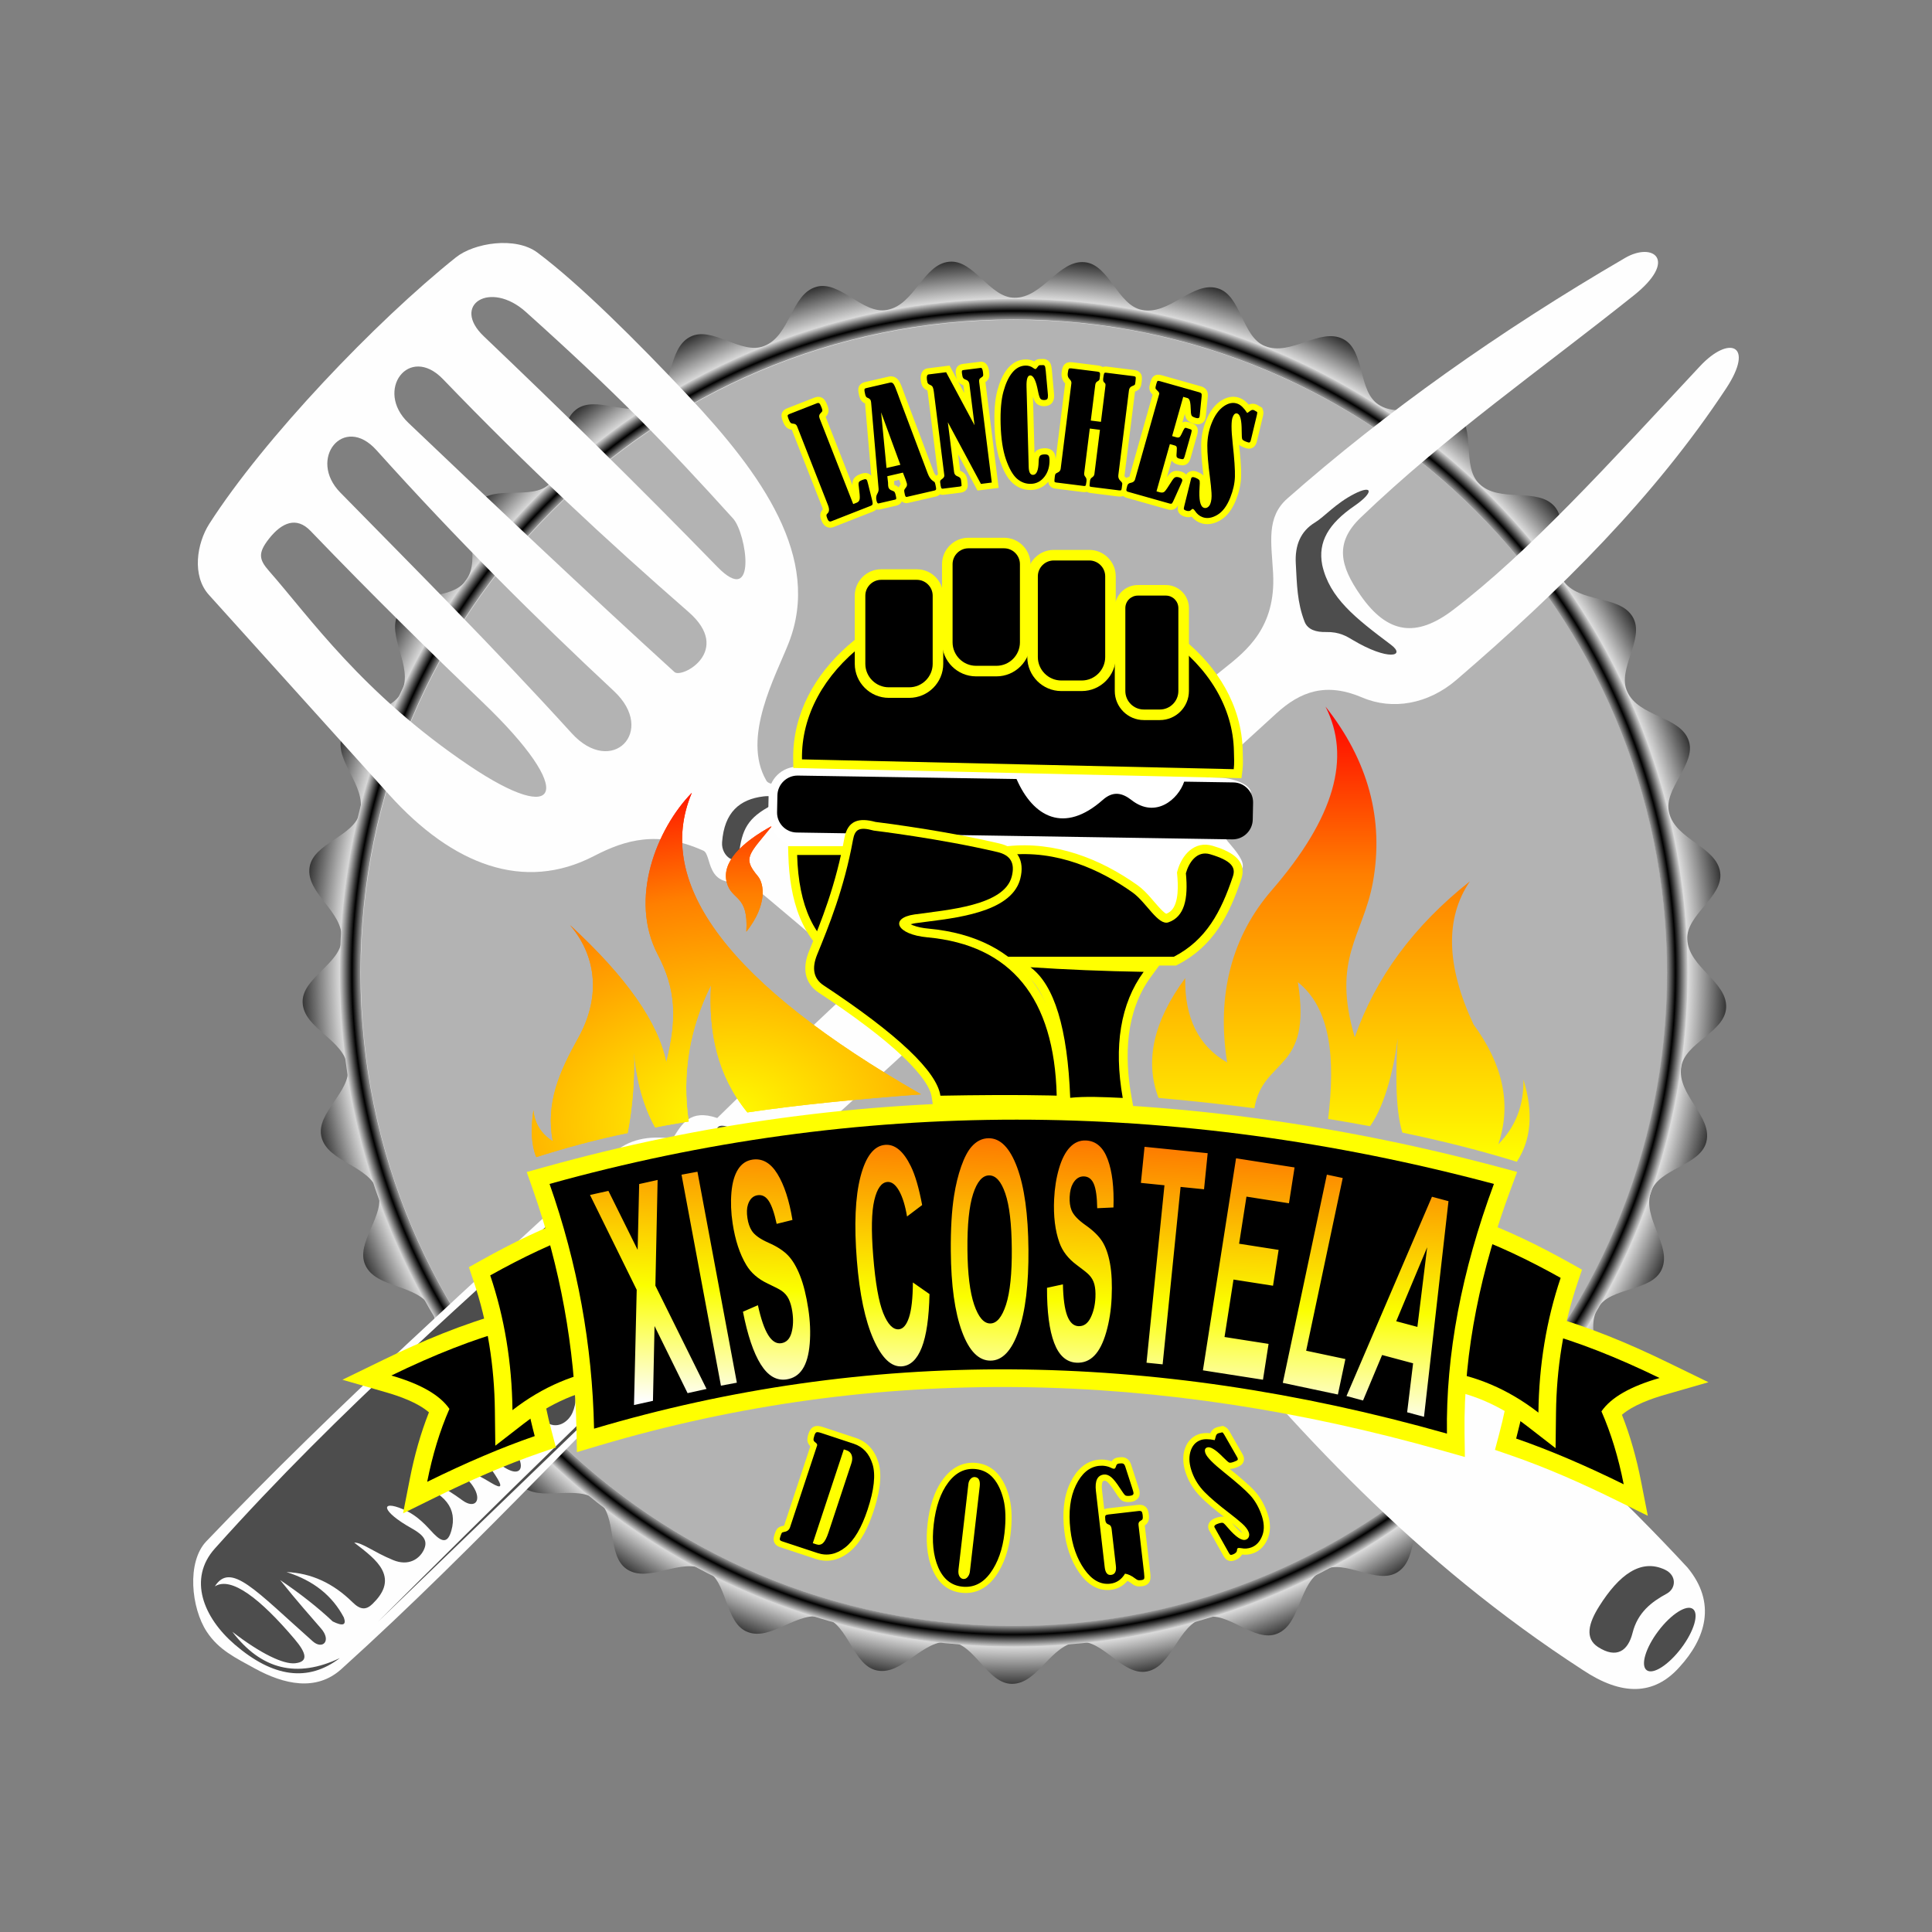 <svg xmlns="http://www.w3.org/2000/svg" width="500" height="500" viewBox="0 0 500 500" fill="none"><rect x="0" y="0" width="500" height="500" fill="#808080" stroke="none"/><path fill-rule="evenodd" clip-rule="evenodd" d="M262.554 77.055C269.83 77.132 273.96 67.211 280.716 67.855C287.119 68.467 289.222 79.012 295.544 80.206C302.674 81.658 308.607 72.698 315.118 74.609C321.29 76.421 321.36 87.174 327.34 89.542C334.068 92.317 341.588 84.641 347.621 87.752C353.338 90.699 351.372 101.27 356.796 104.727C362.876 108.726 371.714 102.612 377.048 106.807C382.105 110.784 378.173 120.792 382.845 125.213C388.059 130.289 397.894 125.96 402.338 131.088C406.551 135.949 400.796 145.033 404.547 150.259C408.705 156.23 419.182 153.839 422.576 159.717C425.792 165.287 418.423 173.117 421.117 178.958C424.07 185.609 434.81 185.244 437.03 191.658C439.134 197.735 430.416 204.029 431.956 210.275C433.597 217.364 444.212 219.039 445.178 225.756C446.094 232.123 436.342 236.653 436.672 243.076C436.942 250.349 447.048 254.002 446.726 260.781C446.419 267.205 435.986 269.808 435.095 276.179C433.984 283.371 443.217 288.87 441.617 295.466C440.1 301.717 429.363 302.297 427.282 308.385C424.829 315.235 432.854 322.383 430.035 328.557C427.363 334.407 416.711 332.946 413.516 338.529C409.811 344.792 416.338 353.329 412.401 358.858C408.67 364.097 398.486 360.647 394.292 365.524C389.47 370.973 394.262 380.591 389.351 385.274C384.696 389.713 375.349 384.398 370.308 388.392C364.541 392.83 367.428 403.182 361.718 406.851C356.307 410.329 348.136 403.34 342.43 406.309C335.927 409.575 336.801 420.286 330.502 422.809C324.53 425.199 317.828 416.791 311.663 418.625C304.66 420.603 303.492 431.285 296.828 432.57C290.513 433.786 285.523 424.262 279.123 424.897C271.871 425.513 268.703 435.782 261.917 435.782C255.485 435.782 252.389 425.484 245.983 424.897C238.746 424.13 233.692 433.613 227.028 432.328C220.713 431.112 219.621 420.414 213.443 418.625C206.482 416.502 199.725 424.858 193.424 422.336C187.453 419.945 188.405 409.235 182.677 406.308C176.244 402.906 168.027 409.833 162.317 406.163C156.906 402.685 159.869 392.349 154.798 388.392C149.125 383.834 139.746 389.079 134.835 384.396C130.179 379.957 135.045 370.369 130.814 365.523C126.107 359.974 115.904 363.349 111.967 357.822C108.236 352.582 114.828 344.087 111.591 338.529C108.019 332.189 97.362 333.573 94.542 327.4C91.87 321.548 99.951 314.455 97.824 308.384C95.517 301.482 84.79 300.824 83.191 294.229C81.674 287.979 90.951 282.542 90.011 276.179C89.052 268.965 78.644 266.289 78.321 259.51C78.014 253.085 88.152 249.502 88.435 243.077C88.857 235.812 79.143 231.215 80.109 224.497C81.025 218.13 91.658 216.531 93.15 210.275C94.94 203.221 86.273 196.868 88.493 190.455C90.596 184.377 101.34 184.818 103.99 178.957C107.082 172.369 99.774 164.492 103.166 158.614C106.383 153.044 116.848 155.512 120.559 150.258C124.842 144.374 119.157 135.255 123.6 130.127C127.813 125.266 137.623 129.669 142.262 125.212C147.581 120.246 143.723 110.216 149.057 106.021C154.113 102.044 162.912 108.225 168.31 104.727C174.474 100.857 172.584 90.278 178.616 87.169C184.333 84.221 191.803 91.954 197.766 89.541C204.55 86.909 204.696 76.163 211.208 74.251C217.379 72.438 223.252 81.446 229.563 80.205C236.723 78.903 238.901 68.38 245.656 67.735C252.059 67.123 256.121 77.079 262.553 77.055L262.554 77.055Z" fill="url(#paint0_radial_357_510)"></path><path fill-rule="evenodd" clip-rule="evenodd" d="M262.435 82.768C355.805 82.768 431.496 158.459 431.496 251.829C431.496 345.198 355.805 420.889 262.435 420.889C169.066 420.889 93.375 345.198 93.375 251.829C93.375 158.459 169.066 82.768 262.435 82.768Z" fill="url(#paint1_radial_357_510)"></path><path fill-rule="evenodd" clip-rule="evenodd" d="M262.351 82.684C355.721 82.684 431.411 158.375 431.411 251.745C431.411 345.114 355.72 420.805 262.351 420.805C168.981 420.805 93.291 345.114 93.291 251.745C93.291 158.375 168.982 82.684 262.351 82.684ZM262.351 77.347C358.669 77.347 436.749 155.427 436.749 251.745C436.749 348.062 358.669 426.142 262.351 426.142C166.033 426.142 87.953 348.062 87.953 251.745C87.953 155.427 166.033 77.347 262.351 77.347Z" fill="url(#paint2_radial_357_510)"></path><path fill-rule="evenodd" clip-rule="evenodd" d="M434.658 431.425C428 438.911 419.595 438.824 409.691 432.237C366.412 404.206 334.931 369.822 305.761 334.195C303.445 332.953 302.597 329.753 302.717 325.263C264.195 289.31 227.522 256.407 193.104 227.83C182.209 230.444 184.443 220.987 181.939 220.117C170.26 214.903 161.933 217.279 153.724 221.537C135.644 230.917 117.167 223.912 100.745 205.704L54.058 153.943C49.592 148.991 50.928 140.616 54.177 135.546C68.34 113.449 97.293 83.132 117.992 66.605C122.697 62.849 133.424 61.116 139.12 65.392C149.993 73.555 164.658 88.14 178.171 102.505C197.078 122.603 212.76 144.413 204.094 166.448C200.71 175.053 191.901 190.889 198.298 201.966C199.422 204.366 208.597 201.164 207.126 212.271C238.515 247.747 277.596 276.329 317.831 307.542C322.284 306.957 325.554 307.47 327.03 309.645C364.19 338.343 402.963 369.214 436.735 405.696C444.314 414.865 441.414 424.027 434.658 431.424L434.658 431.425ZM121.371 198.092C93.722 179.43 80.111 159.681 69.609 147.752C67.019 144.81 66.711 143.118 69.609 139.43C72.896 135.247 76.704 133.587 80.368 137.4C96.642 154.338 111.585 168.969 125.024 181.854C149.361 205.185 145.136 214.134 121.371 198.093L121.371 198.092ZM147.963 189.77C158.322 201.159 170.035 189.258 158.885 178.851C138.376 159.71 118.42 139.847 97.419 116.492C88.919 107.038 79.557 118.793 88.067 127.469C107.949 147.743 127.547 167.326 147.963 189.77ZM174.552 173.921C176.5 175.692 189.692 168.398 178.196 158.375C157.052 139.94 136.434 120.764 114.655 98.133C105.838 88.973 96.881 101.037 105.679 109.421C126.236 129.009 152.107 153.507 174.552 173.921ZM185.641 146.693C196.094 157.431 193.215 138.053 189.716 134.188C172.298 114.95 159.617 101.837 136.082 80.721C126.87 72.456 116.648 78.879 125.212 87.04C145.224 106.109 165.039 125.53 185.641 146.693Z" fill="#FEFEFE"></path><path fill-rule="evenodd" clip-rule="evenodd" d="M430.926 406.255C424.631 403.253 418.976 407.604 413.875 415.694C411.115 420.072 410.083 423.998 413.571 426.249C418.354 429.336 421.331 427.272 422.502 422.595C423.828 417.302 427.419 414.565 431.332 412.446C433.818 411.099 433.944 407.694 430.926 406.255H430.926Z" fill="#4D4D4D"></path><path fill-rule="evenodd" clip-rule="evenodd" d="M197.589 206.11C200.831 205.722 202.229 207.097 199.822 208.343C193.514 211.608 191.973 214.648 191.243 221.152C190.911 224.114 186.591 221.854 186.875 217.97C187.444 210.184 191.46 206.844 197.589 206.11Z" fill="#4D4D4D"></path><path fill-rule="evenodd" clip-rule="evenodd" d="M429.186 422.087C425.879 426.459 424.52 431.003 426.151 432.237C427.782 433.471 431.785 430.926 435.092 426.555C438.399 422.182 439.758 417.638 438.127 416.405C436.496 415.171 432.493 417.715 429.186 422.087Z" fill="#4D4D4D"></path><path fill-rule="evenodd" clip-rule="evenodd" d="M302.895 311.712C301.437 313.338 301.093 315.406 302.126 316.333C303.159 317.258 305.178 316.691 306.635 315.066C308.092 313.441 308.437 311.372 307.404 310.446C306.371 309.52 304.352 310.087 302.895 311.712Z" fill="#4D4D4D"></path><path fill-rule="evenodd" clip-rule="evenodd" d="M311.366 319.311C308.844 322.506 308.16 326.171 309.839 327.497C311.518 328.822 314.925 327.307 317.447 324.112C319.969 320.917 320.653 317.252 318.974 315.927C317.294 314.601 313.888 316.117 311.366 319.311Z" fill="#4D4D4D"></path><path fill-rule="evenodd" clip-rule="evenodd" d="M185.617 289.343C228.007 247.66 271.447 209.071 316.699 173.1C322.604 168.406 330.231 162.412 329.478 148.367C329.052 140.426 327.619 133.9 333.187 128.994C358.615 106.59 388.121 85.648 420.576 66.75C427.765 62.564 434.38 67.224 422.843 76.437C398.631 95.771 374.231 112.75 352.149 133.94C345.359 140.456 346.741 146.403 352.149 154.138C359.091 164.069 366.536 165.101 376.057 157.848C395.66 142.913 416.139 120.3 439.949 94.78C447.532 86.653 454.23 89.153 446.704 100.551C428.267 128.474 404.009 152.691 376.881 175.985C369.604 182.233 360.381 183.861 352.561 180.52C343.173 176.507 336.565 178.926 330.302 184.642C287.413 223.78 244.563 262.961 201.693 302.121C203.166 307.286 202.144 311.658 197.571 314.899C199.083 321.266 195.976 325.806 191.233 330.357C156.389 363.79 124.191 399.62 88.336 431.966C81.847 437.821 73.505 435.957 65.871 431.76C60.931 429.044 56.598 426.992 53.505 422.28C49.499 416.178 48.248 404.286 53.401 398.887C87.487 363.173 122.641 331.999 158.823 298.411C162.525 294.975 167.751 293.768 174.075 294.701C176.422 290.973 178.51 286.91 185.617 289.343Z" fill="#FEFEFE"></path><path fill-rule="evenodd" clip-rule="evenodd" d="M342.19 146.222C341.039 140.235 343.799 135.546 350.555 130.901C355.605 127.428 355.285 125.364 350.504 127.809C345.632 130.301 342.816 133.701 340.302 135.229C336.567 137.5 335.09 141.146 335.351 145.844C335.649 151.185 335.675 155.855 337.623 160.889C338.433 162.984 340.639 163.626 343.187 163.569C346.673 163.49 348.57 164.723 350.092 165.63C359.245 171.085 363.978 169.866 359.985 166.866C350.782 159.952 344.088 154.772 342.191 146.222L342.19 146.222Z" fill="#4D4D4D"></path><path fill-rule="evenodd" clip-rule="evenodd" d="M194.161 295.414C190.632 292.17 186.866 290.525 185.749 291.739C185.1 292.707 185.612 294.165 186.534 294.877C194.167 300.772 191.592 300.576 195.976 303.483C196.721 303.978 197.86 304.021 198.528 303.487C199.645 302.272 197.69 298.658 194.161 295.414Z" fill="#4D4D4D"></path><path fill-rule="evenodd" clip-rule="evenodd" d="M152.724 306.886C122.421 335.177 88.226 364.277 55.596 400.768C48.63 408.559 52.574 418.576 60.749 425.603C70.701 434.157 79.737 435.363 87.955 429.107C76.869 434.391 67.594 432.124 60.131 422.305C67.486 427.984 73.393 430.786 76.413 430.446C79.876 430.057 79.327 427.837 76.207 424.16C67.48 413.873 59.86 407.856 55.597 410.557C59.731 404.066 66.111 411.63 80.948 424.778C83.448 426.994 85.867 424.689 83.112 421.481C80.55 418.499 76.95 414.5 72.497 408.909C77.726 412.436 82.261 416.008 86.1 419.626C88.743 420.928 89.704 420.584 88.986 418.595C86.003 412.968 81.165 409.051 74.146 406.847C80.548 407.115 86.246 409.73 91.253 414.679C93.334 416.736 94.807 416.648 96.405 415.092C99.184 412.385 100.596 409.511 98.879 406.229C97.602 403.788 94.856 401.664 91.665 399.221C93.751 399.195 96.622 401.648 101.764 403.756C105.73 405.381 108.479 403.461 109.596 401.283C110.842 398.855 109.779 397.345 106.505 395.512C98.605 391.089 98.374 388.092 104.237 390.565C108.392 392.318 110.634 395.284 112.275 396.955C114.629 399.349 115.956 399.148 116.81 396.13C118.425 390.419 115.279 386.321 107.123 383.764C111.325 382.761 115.006 384.88 119.695 388.298C122.907 390.64 124.888 388.339 122.375 384.589C120.281 381.463 116.793 380.042 113.718 378.818C117.79 378.841 122.096 380.74 127.115 383.764C129.963 385.48 130.133 384.762 128.146 381.703C125.383 377.449 122.284 374.432 117.841 373.253C119.937 372.204 123.478 375.698 131.031 380.054C134.565 382.092 135.809 379.925 133.916 376.654C131.624 372.693 128.628 369.957 124.436 367.688C127.467 367.735 131.016 370.111 135.978 373.665C137.825 374.989 138.845 373.237 138.039 369.749C137.38 366.903 134.883 363.903 130.825 360.681C133.882 360.742 136.307 364.177 141.13 367.894C144.028 370.127 147.049 368.076 148.138 365.627C149.251 363.125 149.452 360.011 147.314 357.383C144.423 353.828 139.877 351.895 136.597 348.52C133.857 345.703 135.397 344.067 138.864 346.047C144.357 349.184 148.149 352.991 151.23 356.146C154.454 359.449 156.363 358.519 155.146 354.085C153.836 349.314 148.79 346.754 144.016 342.337C141.453 339.966 147.325 338.983 154.528 346.047C160.658 352.06 162.4 355.179 162.153 352.024C161.516 343.871 156.229 337.405 147.932 332.444C152.222 331.571 157.359 335.615 163.596 344.398C166.739 348.824 169.238 348.277 167.513 343.78C163.228 332.614 156.345 327.232 149.994 326.261C156.235 323.174 162.231 326.596 167.513 336.772C169.368 340.348 171.476 340.632 174.314 337.391C167.212 327.353 160.891 321.651 155.352 320.284C160.531 318.37 167.067 322.789 175.551 333.063C178.32 336.417 180.352 335.622 178.849 331.826C175.221 322.67 168.471 317.279 160.711 314.719C159.714 313.127 160.951 312.784 164.421 313.689C169.424 314.908 174.347 320.621 181.734 328.734C184.836 332.142 187.082 329.094 184.825 322.551C182.656 316.265 175.944 311.54 167.513 305.651C164.729 303.707 166.429 303.154 171.016 305.651C177.383 309.117 183.552 313.877 188.741 320.696C190.66 323.218 192.496 322.343 190.596 319.048C184.509 308.491 175.639 303.199 167.719 300.704C172.636 298.89 180.075 303.539 190.596 314.101C192.27 315.781 193.532 314.873 192.09 312.916C185.673 304.205 177.989 299.668 170.605 298.076C179.014 298.261 188.097 302.04 193.379 312.194C196.718 318.614 192.731 325.13 187.196 330.744C173.071 345.069 158.784 359.831 143.709 374.438C127.938 389.717 112.692 404.909 97.747 419.78C132.648 386.117 150.098 369.285 150.098 369.285C176.349 344.076 190.671 329.256 192.71 324.663C198.033 312.674 194.213 304.051 181.786 298.539C172.093 294.241 162.468 296.887 152.726 306.887L152.724 306.886Z" fill="#4D4D4D"></path><path fill-rule="evenodd" clip-rule="evenodd" d="M238.363 283.209C222.043 284.428 207.045 285.884 193.417 287.892C185.664 278.39 183.338 267.157 184.003 254.968C178.371 266.303 176.464 278.063 178.236 290.244C175.268 290.729 172.368 291.21 169.557 291.782C166.497 286.285 164.704 279.726 164.077 272.186C164.261 279.171 163.787 286.183 162.424 293.234C153.758 294.997 145.906 297.207 138.789 299.459C137.538 296.487 137.292 292.425 138.051 287.276C138.341 290.692 140.006 293.384 143.049 295.351C141.199 285.388 144.754 277.411 149.617 268.677C156.005 257.204 153.816 246.735 147.494 239.393C162.088 252.811 170.399 264.671 172.426 274.973C175.31 263.476 174.907 255.969 170.214 247.002C162.696 232.64 169.945 214.487 179.043 205.18C169.076 228.822 188.849 254.831 238.363 283.209V283.209ZM196.13 226.758C197.733 228.664 198.711 234.092 193.151 241.132C193.765 231.323 189.293 233.222 188.056 228.26C186.788 223.171 191.803 218.091 199.839 213.716C193.76 221.225 192.105 221.971 196.13 226.758Z" fill="url(#paint3_radial_357_510)"></path><path fill-rule="evenodd" clip-rule="evenodd" d="M238.363 283.209C222.043 284.428 207.045 285.884 193.417 287.892C185.664 278.39 183.338 267.157 184.003 254.968C178.371 266.303 176.464 278.063 178.236 290.244C175.268 290.729 172.368 291.21 169.557 291.782C166.497 286.285 164.704 279.726 164.077 272.186C164.261 279.171 163.787 286.183 162.424 293.234C153.758 294.997 145.906 297.207 138.789 299.459C137.538 296.487 137.292 292.425 138.051 287.276C138.341 290.692 140.006 293.384 143.049 295.351C141.199 285.388 144.754 277.411 149.617 268.677C156.005 257.204 153.816 246.735 147.494 239.393C162.088 252.811 170.399 264.671 172.426 274.973C175.31 263.476 174.907 255.969 170.214 247.002C162.696 232.64 169.945 214.487 179.043 205.18C169.076 228.822 188.849 254.831 238.363 283.209V283.209ZM196.13 226.758C197.733 228.664 198.711 234.092 193.151 241.132C193.765 231.323 189.293 233.222 188.056 228.26C186.788 223.171 191.803 218.091 199.839 213.716C193.76 221.225 192.105 221.971 196.13 226.758Z" fill="url(#paint4_radial_357_510)"></path><path fill-rule="evenodd" clip-rule="evenodd" d="M321.526 224.747L309.532 219.461L303.366 238.271L266.88 219.266L206.143 218.988C202.034 218.97 198.742 214.254 198.827 210.145L198.917 205.772C199.002 201.67 202.417 198.336 206.519 198.441L315.643 201.261C319.752 201.367 325.851 203.762 323.003 206.724L319.546 210.318L315.884 212.293C312.274 214.241 322.858 221.077 321.527 224.747L321.526 224.747Z" fill="white"></path><path fill-rule="evenodd" clip-rule="evenodd" d="M419.756 366.149C421.942 371.673 423.535 377.432 424.68 383.258L426.454 392.286L418.2 388.221C409.351 383.864 400.227 379.822 390.896 376.604L386.898 375.226L387.978 371.136C389.13 366.778 390.141 362.243 390.618 357.756L390.658 357.38L395.751 339.108L400.12 340.3C410.894 343.241 421.451 347.651 431.48 352.53L442.149 357.719L430.748 361.001C427.535 361.926 422.693 363.605 419.755 366.149H419.756ZM111.011 365.509C108.073 362.966 103.231 361.286 100.018 360.361L88.617 357.079L99.286 351.89C109.315 347.012 119.872 342.601 130.645 339.66L135.015 338.468L140.108 356.74L140.148 357.117C140.625 361.604 141.636 366.138 142.788 370.496L143.868 374.585L139.87 375.964C130.54 379.182 121.415 383.223 112.566 387.581L104.312 391.646L106.086 382.617C107.231 376.792 108.824 371.033 111.01 365.509L111.011 365.509Z" fill="#FFFF00"></path><path fill-rule="evenodd" clip-rule="evenodd" d="M392.381 372.299C393.798 366.938 394.72 362.251 395.147 358.238L398.922 344.693C408.09 347.196 418.279 351.173 429.489 356.625C421.927 358.802 416.915 361.681 414.454 365.262C416.931 370.913 418.85 377.205 420.212 384.136C410.097 379.155 400.82 375.209 392.381 372.3L392.381 372.299ZM138.385 371.659C136.969 366.298 136.047 361.611 135.62 357.598L131.845 344.053C122.676 346.556 112.487 350.533 101.278 355.985C108.84 358.162 113.851 361.041 116.313 364.622C113.836 370.274 111.917 376.565 110.555 383.496C120.669 378.515 129.946 374.569 138.385 371.66L138.385 371.659Z" fill="black"></path><path fill-rule="evenodd" clip-rule="evenodd" d="M158.798 358.583C150.095 359.697 142.344 363.172 135.417 368.541L128.185 374.147L128.074 364.997C127.935 353.596 126.203 342.346 122.554 331.529L121.345 327.946L124.645 326.1C132.542 321.681 140.798 317.65 149.324 314.591L153.517 313.086L155.113 317.246C156.854 321.784 158.029 326.85 159.022 331.602C160.53 338.811 161.688 346.133 162.727 353.423L163.379 357.996L158.798 358.583ZM368.039 354.063C369.078 346.773 370.237 339.451 371.744 332.242C372.737 327.49 373.912 322.424 375.653 317.886L377.249 313.726L381.443 315.231C389.968 318.29 398.224 322.321 406.121 326.74L409.421 328.586L408.212 332.169C404.564 342.986 402.831 354.235 402.693 365.637L402.581 374.787L395.349 369.181C388.422 363.811 380.671 360.337 371.969 359.222L367.387 358.636L368.039 354.063Z" fill="#FFFF00"></path><path fill-rule="evenodd" clip-rule="evenodd" d="M158.219 354.066C155.799 337.086 153.347 325.356 150.862 318.877C143.458 321.533 135.461 325.266 126.869 330.074C130.558 341.01 132.477 352.632 132.627 364.942C140.456 358.874 148.987 355.248 158.219 354.066V354.066ZM372.547 354.705C374.967 337.726 377.419 325.996 379.905 319.517C387.308 322.173 395.305 325.905 403.897 330.714C400.208 341.649 398.289 353.272 398.139 365.582C390.31 359.513 381.779 355.888 372.547 354.706V354.705Z" fill="black"></path><path fill-rule="evenodd" clip-rule="evenodd" d="M149.188 369.834C148.753 348.634 144.957 327.92 137.928 307.91L136.315 303.318L141.004 302.014C223.023 279.195 305.546 280.073 387.796 302.001L392.633 303.29L390.893 307.984C383.44 328.094 378.706 349.425 379.021 370.953L379.11 377.067L373.226 375.401C300.691 354.859 227.48 352.6 155.037 374.106L149.31 375.806L149.188 369.834Z" fill="#FFFF00"></path><path fill-rule="evenodd" clip-rule="evenodd" d="M153.741 369.74C153.297 348.108 149.458 326.994 142.225 306.401C221.954 284.22 303.42 284.22 386.623 306.401C378.221 329.073 374.169 350.613 374.467 371.02C297.688 349.276 224.112 348.849 153.741 369.74H153.741Z" fill="black"></path><path d="M164.079 363.622L164.78 333.801L152.691 309.255L157.457 308.197L165.021 323.457L165.417 306.43L170.193 305.37L169.614 332.741L182.851 359.455L177.949 360.543L169.393 343.173L168.986 362.533L164.079 363.622V363.622ZM186.576 358.61L176.378 304.011L180.5 303.241L190.698 357.84L186.576 358.61V358.61ZM192.276 339.474L196.145 337.79C196.935 341.371 197.822 343.943 198.818 345.532C199.814 347.12 200.937 347.813 202.191 347.623C203.515 347.423 204.402 346.517 204.845 344.907C205.289 343.297 205.36 341.482 205.054 339.462C204.857 338.158 204.548 337.08 204.127 336.202C203.709 335.337 203.093 334.62 202.287 334.062C201.736 333.674 200.52 333.048 198.631 332.157C196.2 331.008 194.377 329.427 193.159 327.402C191.447 324.562 190.264 320.962 189.604 316.603C189.18 313.803 189.077 311.125 189.293 308.595C189.515 306.064 190.082 304.082 190.999 302.635C191.916 301.189 193.153 300.348 194.726 300.11C197.285 299.722 199.445 300.952 201.199 303.811C202.957 306.67 204.249 310.633 205.088 315.723L201 316.735C200.394 313.923 199.71 311.948 198.946 310.795C198.182 309.642 197.22 309.147 196.066 309.322C194.875 309.502 194.042 310.308 193.571 311.739C193.267 312.661 193.22 313.832 193.437 315.264C193.634 316.568 194.008 317.649 194.557 318.507C195.256 319.618 196.704 320.654 198.904 321.629C201.102 322.59 202.785 323.696 203.948 324.906C205.117 326.128 206.151 327.867 207.052 330.15C207.953 332.433 208.666 335.306 209.19 338.771C209.666 341.915 209.789 344.917 209.552 347.765C209.315 350.612 208.705 352.797 207.715 354.306C206.727 355.828 205.341 356.718 203.564 356.988C200.976 357.379 198.747 356.082 196.875 353.083C195.005 350.098 193.474 345.556 192.276 339.474L192.276 339.474ZM236.252 331.901L240.554 334.903C240.422 341.049 239.752 345.655 238.548 348.734C237.343 351.801 235.636 353.429 233.421 353.607C230.678 353.826 228.224 351.494 226.054 346.609C223.888 341.724 222.454 334.926 221.756 326.201C221.018 316.986 221.333 309.749 222.697 304.504C224.061 299.258 226.192 296.519 229.084 296.288C231.611 296.085 233.823 297.932 235.72 301.814C236.851 304.11 237.825 307.456 238.651 311.865L234.74 314.824C234.266 311.982 233.575 309.755 232.669 308.154C231.757 306.554 230.75 305.805 229.645 305.893C228.113 306.016 226.986 307.584 226.271 310.612C225.55 313.627 225.456 318.434 225.985 325.032C226.544 332.017 227.414 336.967 228.588 339.856C229.768 342.758 231.107 344.143 232.61 344.022C233.72 343.933 234.601 342.916 235.247 340.957C235.892 338.999 236.232 335.989 236.252 331.901ZM246.067 323.769C246.021 318.107 246.301 313.346 246.901 309.489C247.345 306.653 247.97 304.101 248.767 301.845C249.563 299.589 250.442 297.914 251.401 296.807C252.681 295.336 254.164 294.587 255.851 294.574C258.906 294.549 261.365 297.076 263.242 302.142C265.115 307.222 266.088 314.286 266.161 323.349C266.233 332.334 265.379 339.375 263.603 344.458C261.827 349.553 259.414 352.107 256.373 352.131C253.293 352.156 250.82 349.655 248.962 344.614C247.105 339.587 246.138 332.639 246.066 323.77L246.067 323.769ZM250.372 323.36C250.423 329.656 251.006 334.422 252.116 337.672C253.227 340.908 254.618 342.526 256.286 342.512C257.958 342.499 259.314 340.872 260.362 337.644C261.406 334.403 261.902 329.564 261.85 323.112C261.799 316.738 261.24 311.985 260.169 308.864C259.102 305.731 257.707 304.178 255.977 304.192C254.251 304.206 252.871 305.807 251.841 308.983C250.812 312.172 250.32 316.96 250.372 323.36H250.372ZM270.962 333.283L275.085 332.387C275.161 336.053 275.528 338.749 276.194 340.502C276.861 342.254 277.828 343.153 279.094 343.212C280.432 343.274 281.478 342.559 282.228 341.066C282.977 339.574 283.402 337.807 283.496 335.767C283.557 334.449 283.465 333.332 283.224 332.389C282.982 331.459 282.519 330.635 281.837 329.93C281.373 329.443 280.302 328.591 278.623 327.348C276.464 325.746 274.984 323.84 274.185 321.615C273.061 318.496 272.603 314.734 272.807 310.33C272.938 307.502 273.36 304.855 274.067 302.416C274.778 299.977 275.722 298.144 276.903 296.904C278.085 295.665 279.463 295.082 281.052 295.155C283.637 295.275 285.515 296.902 286.677 300.05C287.843 303.197 288.336 307.336 288.165 312.492L283.958 312.685C283.913 309.81 283.628 307.739 283.104 306.459C282.579 305.179 281.732 304.506 280.567 304.452C279.364 304.396 278.389 305.024 277.648 306.335C277.17 307.18 276.895 308.32 276.828 309.766C276.767 311.084 276.922 312.217 277.293 313.166C277.762 314.391 278.98 315.69 280.947 317.076C282.915 318.448 284.35 319.861 285.254 321.275C286.162 322.702 286.836 324.61 287.274 327.024C287.712 329.439 287.85 332.397 287.687 335.896C287.54 339.073 287.074 342.042 286.286 344.788C285.498 347.534 284.473 349.558 283.207 350.845C281.941 352.145 280.408 352.747 278.612 352.664C275.998 352.542 274.065 350.835 272.814 347.529C271.563 344.235 270.949 339.482 270.961 333.283H270.962ZM296.717 352.67L301.361 306.748L295.262 306.131L296.207 296.792L312.548 298.445L311.603 307.784L305.533 307.17L300.888 353.092L296.717 352.67ZM311.314 354.643L319.89 299.766L335.032 302.132L333.583 311.406L322.583 309.687L320.679 321.873L330.907 323.472L329.457 332.746L319.23 331.148L316.906 346.016L328.305 347.798L326.856 357.072L311.314 354.643ZM331.985 357.881L343.395 303.998L347.496 304.867L338.031 349.567L348.187 351.717L346.243 360.9L331.985 357.881L331.985 357.881ZM368.529 366.663L364.167 365.497L365.707 352.82L357.685 350.674L352.755 362.444L348.472 361.298L370.591 309.719L374.869 310.864L368.529 366.663ZM366.819 343.401L369.352 322.798L361.34 341.935L366.819 343.401Z" fill="url(#paint5_linear_357_510)"></path><path fill-rule="evenodd" clip-rule="evenodd" d="M274.692 284.201C274.365 275.567 273.066 257.863 265.324 252.151L259.057 247.527L266.828 248.047C276.544 248.697 286.28 249.069 296.015 249.237L300.405 249.313L297.814 252.858C291.3 261.767 290.946 273.264 292.807 283.75L293.306 286.559L290.456 286.422C286.153 286.215 281.493 285.924 277.209 286.379L274.785 286.637L274.692 284.201V284.201Z" fill="#FFFF00"></path><path fill-rule="evenodd" clip-rule="evenodd" d="M290.565 284.147C285.352 283.897 280.819 283.705 276.967 284.115C276.287 266.144 272.856 254.878 266.676 250.318C275.91 250.937 285.676 251.335 295.976 251.514C289.991 259.698 288.188 270.757 290.565 284.147H290.565Z" fill="black"></path><path fill-rule="evenodd" clip-rule="evenodd" d="M205.277 196.564C205.226 193.626 205.56 190.685 206.264 187.833C208.945 176.957 216.643 168.196 225.893 162.227C236.711 155.245 249.773 151.859 262.58 151.636C275.402 151.412 288.607 154.328 299.698 160.896C309.176 166.508 317.24 174.97 320.319 185.754C321.125 188.578 321.562 191.489 321.613 194.426C321.642 196.081 321.758 197.704 321.545 199.356L321.284 201.389L205.315 198.751L205.277 196.564L205.277 196.564Z" fill="#FFFF00"></path><path fill-rule="evenodd" clip-rule="evenodd" d="M207.553 196.524C207.153 173.588 231.696 154.452 262.62 153.912C293.543 153.372 318.936 171.529 319.336 194.465C319.362 195.966 319.479 197.571 319.287 199.066L207.553 196.524L207.553 196.524Z" fill="black"></path><path fill-rule="evenodd" clip-rule="evenodd" d="M260.816 218.988C272.963 217.691 284.688 222.155 294.451 229.136C295.736 230.054 296.858 231.255 297.896 232.439C298.499 233.126 300.903 236.077 301.814 236.484C302.282 236.302 302.707 236.048 303.074 235.696C305.165 233.69 304.895 228.821 304.641 226.224L304.601 225.807L304.711 225.403C305.842 221.258 309.128 217.502 313.834 218.897C317.906 220.104 322.975 222.324 321.238 227.523C318.099 236.92 313.984 244.88 304.866 249.617L304.372 249.874H217.922L217.398 249.574C207.166 243.738 204.34 232.37 204.021 221.331L203.954 218.989H260.816V218.988Z" fill="#FFFF00"></path><path fill-rule="evenodd" clip-rule="evenodd" d="M206.297 221.265C206.683 234.632 210.751 243.162 218.526 247.596H303.816C312.148 243.268 316.003 236.007 319.078 226.802C319.882 224.397 318.602 222.685 313.186 221.08C309.657 220.034 307.62 223.389 306.907 226.003C307.555 232.642 306.54 237.262 302.394 238.695C299.731 239.616 296.664 233.517 293.127 230.988C284.822 225.049 273.446 219.889 260.938 221.266H206.297V221.265Z" fill="black"></path><path fill-rule="evenodd" clip-rule="evenodd" d="M318.92 217.227L206.179 215.455C203.328 215.411 201.044 213.042 201.103 210.191L201.193 205.819C201.251 202.969 203.631 200.673 206.482 200.718L263.077 201.607C267.388 211.492 275.422 215.857 285.405 207.007C288.087 204.629 290.455 205.197 292.839 207.06C299.062 211.926 304.934 206.865 306.463 202.289L319.223 202.489C322.074 202.534 324.358 204.903 324.299 207.753L324.209 212.126C324.15 214.976 321.771 217.272 318.92 217.227H318.92Z" fill="black"></path><path fill-rule="evenodd" clip-rule="evenodd" d="M301.727 151.405C305.013 151.405 307.691 154.083 307.691 157.369V178.841C307.691 182.978 304.316 186.354 300.179 186.354H296.016C291.879 186.354 288.504 182.978 288.504 178.841V157.369C288.504 154.084 291.183 151.405 294.468 151.405H301.727H301.727Z" fill="#FFFF00"></path><path fill-rule="evenodd" clip-rule="evenodd" d="M301.727 154.138H294.468C292.691 154.138 291.237 155.591 291.237 157.369V178.841C291.237 181.47 293.387 183.621 296.017 183.621H300.179C302.808 183.621 304.959 181.47 304.959 178.841V157.369C304.959 155.591 303.505 154.138 301.727 154.138H301.727Z" fill="black"></path><path fill-rule="evenodd" clip-rule="evenodd" d="M281.919 142.319C285.685 142.319 288.756 145.39 288.756 149.156V170.04C288.756 174.887 284.8 178.843 279.952 178.843H274.665C269.818 178.843 265.861 174.887 265.861 170.04V149.156C265.861 145.39 268.933 142.319 272.699 142.319H281.919Z" fill="#FFFF00"></path><path fill-rule="evenodd" clip-rule="evenodd" d="M281.919 145.051H272.698C270.44 145.051 268.593 146.899 268.593 149.156V170.04C268.593 173.379 271.325 176.111 274.665 176.111H279.952C283.292 176.111 286.024 173.379 286.024 170.04V149.156C286.024 146.899 284.177 145.051 281.919 145.051Z" fill="black"></path><path fill-rule="evenodd" clip-rule="evenodd" d="M259.853 139.167C263.619 139.167 266.69 142.238 266.69 146.004V166.238C266.69 171.085 262.733 175.042 257.886 175.042H252.599C247.751 175.042 243.795 171.086 243.795 166.238V146.004C243.795 142.238 246.866 139.167 250.632 139.167H259.853Z" fill="#FFFF00"></path><path fill-rule="evenodd" clip-rule="evenodd" d="M259.853 141.899H250.632C248.374 141.899 246.527 143.746 246.527 146.004V166.238C246.527 169.577 249.259 172.309 252.599 172.309H257.886C261.226 172.309 263.958 169.577 263.958 166.238V146.004C263.958 143.746 262.11 141.899 259.853 141.899Z" fill="black"></path><path fill-rule="evenodd" clip-rule="evenodd" d="M237.272 147.326C241.038 147.326 244.109 150.397 244.109 154.163V171.801C244.109 176.648 240.153 180.605 235.306 180.605H230.018C225.171 180.605 221.214 176.648 221.214 171.801V154.163C221.214 150.397 224.286 147.326 228.052 147.326H237.272Z" fill="#FFFF00"></path><path fill-rule="evenodd" clip-rule="evenodd" d="M237.272 150.058H228.052C225.794 150.058 223.947 151.906 223.947 154.163V171.801C223.947 175.14 226.679 177.872 230.018 177.872H235.306C238.645 177.872 241.377 175.14 241.377 171.801V154.163C241.377 151.905 239.53 150.058 237.272 150.058Z" fill="black"></path><path fill-rule="evenodd" clip-rule="evenodd" d="M226.57 212.717C229.444 213.065 232.323 213.478 235.185 213.908C241.523 214.86 247.861 215.954 254.131 217.283C255.645 217.604 257.157 217.94 258.663 218.295C263.368 219.403 265.224 222.749 264.058 227.373C263.884 228.059 263.629 228.72 263.298 229.346C259.292 236.902 244.668 237.826 237.018 238.908C236.745 238.946 236.178 239.049 235.675 239.197C235.896 239.311 236.11 239.405 236.241 239.457C237.478 239.953 238.925 240.198 240.246 240.32C265.242 242.62 275.178 259.751 275.751 283.498L275.81 285.915L273.393 285.829C270.893 285.738 268.372 285.717 265.871 285.696C258.388 285.633 250.899 285.705 243.417 285.843L241.413 285.88L241.123 283.897C240.607 280.376 236.042 275.709 233.591 273.384C230.734 270.675 227.64 268.164 224.507 265.782C220.419 262.673 216.183 259.739 211.896 256.911C208.01 254.347 207.711 250.247 209.373 246.176C211.091 241.969 212.766 237.779 214.215 233.469C216.033 228.063 217.487 222.57 218.513 216.959C219.378 212.226 222.374 211.582 226.57 212.717V212.717Z" fill="#FFFF00"></path><path fill-rule="evenodd" clip-rule="evenodd" d="M243.375 283.567C263.402 283.196 273.475 283.553 273.475 283.553C272.865 258.272 261.651 244.576 240.037 242.587C231.873 241.835 230.194 237.573 236.7 236.653C245.118 235.463 259.928 234.438 261.85 226.816C262.705 223.425 261.597 221.324 258.142 220.511C243.315 217.02 226.13 214.957 226.13 214.957C222.235 213.868 221.241 214.699 220.753 217.368C218.44 230.017 214.477 239.7 211.481 247.037C209.959 250.765 210.671 253.375 213.15 255.011C232.446 267.743 242.464 277.349 243.375 283.567Z" fill="black"></path><path fill-rule="evenodd" clip-rule="evenodd" d="M299.823 284.13C296.206 274.623 298.51 264.293 306.733 253.141C306.563 263.441 310.184 270.719 317.596 274.975C314.755 257.298 318.918 242.189 329.091 230.438C345.461 211.53 349.713 196.017 343.044 182.871C354.083 196.79 358.251 212.125 355.295 228.361C352.775 242.204 344.551 248.033 350.613 268.447C355.98 253.008 365.912 239.553 380.41 228.084C373.938 237.608 374.252 249.959 381.35 265.136C389.072 275.626 391.206 285.962 387.754 296.144C392.243 291.597 394.41 286.005 394.255 279.369C396.877 287.853 396.308 294.95 392.548 300.66C383.509 297.857 373.638 295.342 362.934 293.115C360.902 286.597 361.301 275.642 361.726 268.707C360.946 275.131 358.747 285.627 354.571 291.465C351.036 290.805 347.418 290.173 343.715 289.57C345.601 274.038 344.466 261.016 335.882 254.184C339.675 277.532 326.858 273.601 324.636 286.815C316.699 285.805 308.428 284.91 299.823 284.131V284.13Z" fill="url(#paint6_linear_357_510)"></path><path fill-rule="evenodd" clip-rule="evenodd" d="M306.986 122.826C307.596 121.836 308.8 121.69 309.887 122.12C310.451 122.344 311.039 122.639 311.464 123.074C311.135 120.512 310.844 117.813 310.864 115.255C310.88 113.093 311.278 110.984 312.075 108.974C312.856 107.002 314.008 105.091 315.775 103.855C317.328 102.769 319.126 102.312 320.932 103.028C321.801 103.372 322.539 104.002 323.161 104.725C323.772 104.441 324.452 104.403 325.112 104.664C325.442 104.795 325.849 105.059 326.156 105.243L326.64 105.531L326.835 106.06C327.044 106.629 326.97 107.243 326.827 107.805L325.353 113.947C325.292 114.2 325.225 114.495 325.129 114.737C324.859 115.42 324.335 115.955 323.592 116.083C322.994 116.191 322.383 115.981 321.833 115.763C321.42 115.599 321.006 115.393 320.665 115.109C320.961 117.8 321.278 120.792 321.191 123.451C321.125 125.482 320.63 127.473 319.883 129.356C319.052 131.454 317.79 133.51 315.788 134.667C314.169 135.604 312.338 135.998 310.555 135.291C309.695 134.95 308.978 134.41 308.396 133.72C307.728 133.942 306.982 133.875 306.266 133.591C305.68 133.359 305.174 132.988 304.938 132.406C304.701 131.872 304.768 131.288 304.908 130.734C304.795 130.94 304.675 131.13 304.549 131.279C303.947 132.002 303.037 132.071 302.188 131.831L291.528 128.816C291.204 128.725 290.904 128.579 290.653 128.381C290.25 128.534 289.806 128.539 289.358 128.483L282.225 127.59C281.885 127.547 281.559 127.446 281.279 127.279C280.98 127.371 280.657 127.393 280.332 127.353L273.114 126.449C272.337 126.351 271.648 125.926 271.392 125.15C271.346 125.007 271.318 124.848 271.304 124.68C270.156 126.005 268.654 126.762 266.861 126.811C265.065 126.859 263.451 126.243 262.109 125.052C260.53 123.65 259.518 121.38 258.838 119.422C257.795 116.421 257.456 112.991 257.37 109.831C257.292 106.953 257.387 103.724 258.149 100.932C258.676 98.999 259.469 96.985 260.748 95.42C261.92 93.985 263.455 93.078 265.334 93.022C266.16 92.997 266.955 93.167 267.665 93.524C268.03 93.175 268.486 92.937 269.039 92.922L269.899 92.898C270.658 92.877 271.341 93.239 271.746 93.882C272.093 94.433 272.177 95.276 272.235 95.916L272.772 101.817C272.79 101.959 272.803 102.127 272.808 102.294C272.826 102.954 272.728 103.631 272.332 104.178L272.312 104.205C271.824 104.851 271.068 105.096 270.287 105.118C269.352 105.143 268.464 104.831 267.913 104.042C267.659 103.678 267.472 103.176 267.33 102.665L267.725 117.23C267.759 117.175 267.796 117.12 267.835 117.067C268.415 116.278 269.355 116.026 270.288 116.001C271.064 115.98 271.837 116.146 272.415 116.7L272.45 116.736C273.008 117.305 273.178 118.091 273.205 118.86L275.664 99.229C275.662 99.228 275.661 99.227 275.66 99.225L275.639 99.204C274.896 98.442 274.62 97.449 274.751 96.401C274.84 95.693 274.962 94.861 275.47 94.343C275.99 93.791 276.722 93.657 277.46 93.749L284.217 94.596C284.632 94.648 285.028 94.768 285.366 94.988C285.697 94.865 286.066 94.827 286.442 94.874L293.552 95.765C294.371 95.868 295.116 96.252 295.41 97.077C295.614 97.651 295.505 98.47 295.43 99.068C295.347 99.729 295.209 100.389 294.665 100.839C294.407 101.054 294.064 101.216 293.741 101.35L291.008 123.171C291.006 123.187 290.999 123.209 291.002 123.226C291.011 123.241 291.032 123.256 291.045 123.268C291.189 123.402 291.326 123.544 291.449 123.694C291.694 123.561 291.965 123.465 292.258 123.409L292.284 123.404L298.299 102.133C297.874 101.73 297.535 101.251 297.46 100.648C297.395 100.116 297.566 99.482 297.711 98.97C297.876 98.386 298.079 97.773 298.567 97.378C299.165 96.885 299.897 96.904 300.602 97.103L310.821 99.993C311.367 100.147 311.865 100.427 312.201 100.898C312.592 101.447 312.639 102.107 312.568 102.746L312.088 107.559C312.063 107.815 312.036 108.086 311.966 108.333C311.593 109.649 310.316 110.039 309.095 109.694C308.365 109.488 307.601 109.177 307.153 108.553C306.839 108.135 306.701 107.604 306.64 107.069L306.003 109.323C306.433 109.118 306.927 109.069 307.41 109.206C308.116 109.406 309.1 109.654 309.583 110.239L309.604 110.265C310.163 110.973 310.021 111.837 309.797 112.631L308.124 118.55C307.941 119.194 307.64 119.808 307.043 120.163C306.332 120.586 305.507 120.429 304.76 120.218C304.132 120.041 303.562 119.716 303.22 119.166L301.984 123.535C302.324 123.016 302.738 122.49 303.26 122.187C303.983 121.767 304.809 121.792 305.588 122.013C306.148 122.171 306.635 122.451 306.986 122.826L306.986 122.826ZM242.317 123.137C242.443 122.999 242.589 122.875 242.752 122.766L240.098 101.572C240.082 101.443 240.053 101.224 240.011 101.051C239.563 100.851 239.161 100.572 238.864 100.173L238.845 100.147L238.827 100.12C238.5 99.64 238.376 99.028 238.305 98.461C238.133 97.085 238.508 95.521 240.128 95.318L245.747 94.615L247.722 98.298C247.523 97.836 247.436 97.296 247.375 96.817C247.301 96.228 247.291 95.636 247.612 95.11C247.946 94.557 248.511 94.268 249.138 94.19L253.793 93.607L253.911 93.609C255.339 93.642 255.834 94.971 255.982 96.158C256.041 96.629 256.099 97.168 255.976 97.63L255.968 97.659C255.818 98.185 255.472 98.594 255.024 98.894L258.452 126.266L252.977 126.952L247.951 117.583L248.483 121.829C249.468 122.192 250.165 122.962 250.298 124.024C250.368 124.578 250.528 125.574 250.392 126.109L250.382 126.145C250.144 127.001 249.397 127.401 248.58 127.503L244.221 128.049C243.882 128.091 243.553 128.056 243.256 127.951C242.965 128.225 242.591 128.412 242.176 128.508L235.016 130.16C234.353 130.313 233.804 130.129 233.394 129.755C233.144 130.329 232.621 130.713 231.994 130.858L227.736 131.84C227.392 131.92 227.084 131.91 226.809 131.833C226.552 132.083 226.233 132.274 225.886 132.41L215.72 136.396C214.347 136.934 213.163 136.15 212.656 134.857C212.469 134.379 212.267 133.823 212.284 133.305L212.285 133.277C212.313 132.715 212.564 132.22 212.952 131.829C212.931 131.673 212.85 131.444 212.811 131.343L204.918 111.212C204.355 111.124 203.827 110.915 203.422 110.483C203.063 110.1 202.821 109.587 202.631 109.102C202.429 108.585 202.204 107.973 202.254 107.408C202.323 106.562 202.923 105.983 203.679 105.687L210.81 102.891C211.52 102.612 212.291 102.618 212.932 103.067C213.53 103.479 213.855 104.245 214.111 104.899C214.302 105.386 214.466 105.911 214.415 106.44L214.412 106.471C214.348 107.027 214.06 107.487 213.674 107.877L220.611 125.569C220.572 124.986 220.636 124.384 220.972 123.88C221.336 123.322 221.921 122.985 222.529 122.747C223.112 122.518 223.756 122.318 224.387 122.456C224.838 122.554 225.209 122.792 225.491 123.12L223.9 104.727L223.898 104.705C223.892 104.607 223.885 104.505 223.873 104.404C223.001 104.071 222.55 103.266 222.35 102.399C222.22 101.836 222.048 101.081 222.148 100.533C222.28 99.663 222.973 99.086 223.821 98.891L230.004 97.463C231.057 97.221 232.021 97.656 232.616 98.539C233.118 99.284 233.541 100.525 233.844 101.374C234.018 101.862 234.198 102.348 234.381 102.833L241.596 121.989C241.74 122.372 241.976 122.867 242.318 123.136L242.317 123.137ZM232.711 124.172L231.382 124.479L231.408 124.705C231.431 124.857 231.435 125.01 231.427 125.165C231.425 125.265 231.426 125.373 231.435 125.478C231.864 125.618 232.266 125.829 232.582 126.144C232.708 125.84 232.893 125.564 233.104 125.306C233.009 124.959 232.865 124.564 232.711 124.172ZM247.926 98.68L249.566 101.738L249.314 99.725C248.756 99.515 248.256 99.185 247.926 98.68V98.68ZM230.821 118.935L230.843 119.159L230.898 119.146L230.821 118.935Z" fill="#FFFF00"></path><path d="M220.81 130.453L221.706 130.102C222.17 129.92 222.429 129.588 222.492 129.096C222.555 128.605 222.473 127.561 222.259 125.959C222.159 125.348 222.171 124.944 222.299 124.758C222.419 124.569 222.691 124.394 223.107 124.231C223.566 124.051 223.877 123.977 224.043 124.013C224.21 124.05 224.335 124.183 224.425 124.412C224.487 124.571 224.562 124.839 224.649 125.218L225.727 129.547C225.829 129.995 225.861 130.307 225.816 130.487C225.774 130.659 225.601 130.808 225.301 130.926L215.135 134.912C214.703 135.081 214.369 134.867 214.137 134.274C213.957 133.817 213.868 133.513 213.874 133.355C213.881 133.203 213.963 133.056 214.12 132.913C214.625 132.479 214.683 131.759 214.291 130.761L206.288 110.348C206.122 109.926 205.813 109.695 205.368 109.659C204.986 109.633 204.727 109.545 204.582 109.392C204.435 109.234 204.278 108.943 204.112 108.52C203.914 108.016 203.822 107.687 203.839 107.545C203.849 107.399 203.994 107.274 204.258 107.17L211.388 104.375C211.657 104.269 211.869 104.267 212.022 104.377C212.177 104.478 212.376 104.847 212.625 105.481C212.774 105.862 212.841 106.127 212.826 106.289C212.808 106.445 212.68 106.63 212.448 106.843C212.007 107.24 211.898 107.722 212.117 108.279L220.811 130.453L220.81 130.453ZM233.673 122.314L229.636 123.246L229.827 124.929C229.835 124.965 229.837 125.023 229.831 125.102C229.823 125.466 229.849 125.784 229.913 126.06C230.012 126.49 230.345 126.801 230.917 126.986C231.217 127.079 231.421 127.206 231.525 127.357C231.624 127.509 231.721 127.778 231.81 128.164C231.924 128.656 231.97 128.955 231.944 129.071C231.919 129.187 231.814 129.263 231.632 129.305L227.374 130.288C227.137 130.343 226.957 130.093 226.829 129.54C226.678 128.883 226.746 128.298 227.033 127.805C227.306 127.347 227.419 126.908 227.378 126.477L225.486 104.612C225.466 104.273 225.429 103.985 225.373 103.745C225.288 103.377 224.974 103.1 224.444 102.918C224.197 102.827 224.013 102.533 223.899 102.041C223.748 101.384 223.686 100.965 223.716 100.796C223.742 100.629 223.9 100.508 224.176 100.444L230.359 99.017C230.734 98.931 231.044 99.066 231.29 99.43C231.53 99.789 231.877 100.614 232.339 101.911C232.519 102.413 232.703 102.907 232.885 103.396L240.101 122.551C240.45 123.486 240.928 124.145 241.535 124.536C241.702 124.633 241.815 124.717 241.877 124.786C241.934 124.857 242.01 125.085 242.102 125.485C242.244 126.099 242.292 126.482 242.251 126.634C242.207 126.793 242.062 126.897 241.814 126.955L234.655 128.607C234.439 128.656 234.282 128.454 234.177 127.999C234.044 127.422 233.988 127.053 234.01 126.899C234.032 126.739 234.148 126.538 234.362 126.281C234.682 125.929 234.797 125.547 234.703 125.142C234.607 124.724 234.262 123.782 233.673 122.314L233.673 122.314ZM228.029 106.715L229.43 121.12L233.015 120.293L228.028 106.716L228.029 106.715ZM245.302 109.278L246.922 122.21C246.989 122.748 247.315 123.114 247.899 123.314C248.388 123.488 248.66 123.791 248.714 124.222C248.826 125.116 248.871 125.612 248.844 125.717C248.817 125.816 248.66 125.886 248.379 125.921L244.02 126.467C243.801 126.495 243.649 126.419 243.575 126.237C243.495 126.051 243.409 125.591 243.315 124.841C243.273 124.503 243.388 124.241 243.664 124.073C244.191 123.721 244.431 123.367 244.387 123.017L241.677 101.373C241.611 100.848 241.517 100.46 241.399 100.207C241.283 99.956 241.064 99.76 240.74 99.63C240.451 99.513 240.257 99.379 240.141 99.222C240.029 99.058 239.943 98.738 239.884 98.263C239.777 97.407 239.925 96.95 240.324 96.9L244.857 96.332L252.21 110.045L250.878 99.408C250.804 98.82 250.488 98.428 249.923 98.251C249.589 98.134 249.359 97.978 249.243 97.784C249.122 97.596 249.028 97.207 248.954 96.619C248.908 96.25 248.914 96.027 248.972 95.938C249.024 95.848 249.148 95.795 249.334 95.772L253.872 95.203C254.129 95.209 254.303 95.594 254.398 96.356C254.455 96.807 254.468 97.091 254.433 97.222C254.397 97.348 254.297 97.462 254.134 97.571C253.773 97.788 253.553 97.987 253.471 98.156C253.396 98.33 253.373 98.556 253.408 98.837L256.67 124.883L253.862 125.235L245.303 109.278H245.302ZM269.08 94.515L269.941 94.492C270.139 94.487 270.288 94.564 270.395 94.732C270.495 94.893 270.581 95.338 270.646 96.061L271.186 101.986C271.2 102.105 271.209 102.225 271.212 102.338C271.224 102.767 271.164 103.071 271.039 103.245C270.907 103.419 270.644 103.514 270.242 103.525C269.756 103.538 269.412 103.409 269.218 103.13C269.023 102.851 268.818 102.182 268.614 101.129C268.1 98.457 267.43 97.132 266.61 97.155C265.925 97.173 265.611 98.146 265.664 100.08L266.227 120.858C266.264 122.238 266.645 122.915 267.364 122.895C268.275 122.871 268.759 121.71 268.804 119.408C268.82 118.745 268.92 118.276 269.117 118.012C269.308 117.748 269.712 117.611 270.329 117.594C270.793 117.582 271.118 117.668 271.31 117.852C271.496 118.042 271.597 118.411 271.612 118.96C271.659 120.717 271.224 122.192 270.31 123.376C269.391 124.568 268.224 125.179 266.815 125.218C265.445 125.255 264.232 124.802 263.165 123.86C262.103 122.912 261.164 121.26 260.341 118.899C259.524 116.538 259.062 113.505 258.961 109.788C258.866 106.279 259.107 103.467 259.684 101.352C260.261 99.237 261.026 97.596 261.98 96.429C262.934 95.261 264.067 94.657 265.38 94.615C266.172 94.594 266.869 94.815 267.464 95.277C267.69 95.442 267.856 95.519 267.969 95.516C268.1 95.512 268.281 95.337 268.516 94.99C268.717 94.676 268.905 94.52 269.081 94.515L269.08 94.515ZM282.294 108.843L284.923 109.172L286.077 99.954C286.114 99.66 286.116 99.464 286.077 99.363C286.044 99.258 285.931 99.117 285.736 98.946C285.524 98.767 285.448 98.415 285.516 97.877C285.602 97.189 285.683 96.773 285.757 96.63C285.827 96.48 285.994 96.425 286.241 96.456L293.352 97.347C293.673 97.387 293.856 97.473 293.907 97.613C293.953 97.746 293.934 98.169 293.846 98.869C293.793 99.294 293.727 99.547 293.645 99.612C293.562 99.685 293.325 99.801 292.922 99.96C292.487 100.154 292.238 100.51 292.173 101.023L289.424 122.973C289.352 123.548 289.531 124.034 289.96 124.437C290.308 124.754 290.469 125.016 290.442 125.235L290.298 126.385C290.267 126.629 290.214 126.781 290.142 126.855C290.064 126.928 289.869 126.941 289.554 126.902L282.421 126.008C282.184 125.979 282.039 125.91 282.001 125.81C281.957 125.702 281.985 125.249 282.085 124.448C282.135 124.048 282.315 123.753 282.625 123.557C282.984 123.329 283.186 123.037 283.231 122.68L284.664 111.236L282.036 110.907L280.592 122.432C280.544 122.82 280.645 123.15 280.897 123.417C281.146 123.708 281.241 124.088 281.182 124.557C281.1 125.214 281.019 125.585 280.94 125.67C280.866 125.763 280.725 125.796 280.528 125.771L273.31 124.867C273.08 124.839 272.941 124.764 272.904 124.651C272.862 124.532 272.888 124.097 272.982 123.346C273.025 122.996 273.083 122.768 273.153 122.663C273.222 122.563 273.391 122.445 273.669 122.321C274.169 122.11 274.445 121.776 274.501 121.326L277.275 99.176C277.319 98.826 277.153 98.462 276.778 98.091C276.404 97.707 276.254 97.213 276.331 96.6C276.412 95.949 276.507 95.561 276.618 95.448C276.73 95.328 276.94 95.291 277.26 95.331L284.017 96.178C284.315 96.215 284.51 96.297 284.608 96.429C284.7 96.555 284.722 96.838 284.669 97.263L284.561 98.126C284.511 98.342 284.351 98.525 284.083 98.663C283.72 98.827 283.508 99.15 283.449 99.625L282.295 108.843L282.294 108.843ZM306.216 102.706L303.345 112.858L304.467 113.175C304.772 113.261 305.016 113.251 305.202 113.154C305.385 113.048 305.581 112.77 305.791 112.318C306.157 111.505 306.402 111.03 306.527 110.882C306.655 110.742 306.804 110.692 306.973 110.74C307.801 110.974 308.259 111.143 308.351 111.254C308.438 111.364 308.408 111.676 308.261 112.198L306.587 118.117C306.482 118.487 306.359 118.714 306.225 118.794C306.083 118.878 305.741 118.84 305.191 118.685C304.832 118.583 304.613 118.443 304.536 118.257C304.451 118.076 304.45 117.624 304.529 116.906C304.586 116.248 304.58 115.833 304.507 115.655C304.432 115.483 304.272 115.36 304.033 115.292L302.759 114.932L299.301 127.158L300.156 127.4C300.685 127.549 301.096 127.488 301.389 127.224C301.677 126.952 302.263 126.109 303.143 124.681C303.506 124.083 303.812 123.711 304.059 123.565C304.312 123.42 304.673 123.411 305.152 123.547C305.811 123.733 306.071 124.062 305.938 124.535C305.897 124.68 305.816 124.881 305.696 125.141L303.962 129.006C303.651 129.711 303.438 130.129 303.326 130.255C303.218 130.388 302.98 130.399 302.62 130.297L291.96 127.283C291.698 127.209 291.543 127.093 291.512 126.934C291.473 126.779 291.546 126.374 291.732 125.719C291.848 125.306 292.125 125.057 292.554 124.975C293.214 124.867 293.608 124.573 293.742 124.1L300.011 101.933C300.063 101.706 299.887 101.414 299.482 101.057C299.209 100.816 299.059 100.617 299.04 100.454C299.02 100.298 299.089 99.95 299.243 99.404C299.372 98.95 299.483 98.68 299.573 98.614C299.658 98.54 299.861 98.551 300.166 98.637L310.385 101.527C310.641 101.599 310.812 101.7 310.901 101.824C310.993 101.954 311.023 102.205 310.981 102.58L310.5 107.402C310.477 107.651 310.454 107.815 310.43 107.9C310.339 108.221 310.039 108.306 309.527 108.162C308.949 107.998 308.583 107.816 308.435 107.611C308.286 107.411 308.2 106.987 308.188 106.342C308.158 105.181 308.08 104.354 307.951 103.872C307.83 103.385 307.616 103.102 307.316 103.017L306.216 102.706L306.216 102.706ZM322.771 106.875C322.858 106.842 323.133 106.653 323.606 106.305C323.909 106.079 324.211 106.023 324.522 106.146C324.59 106.173 324.864 106.329 325.336 106.611C325.392 106.762 325.376 107.033 325.277 107.421L323.8 113.575C323.719 113.902 323.668 114.092 323.645 114.15C323.559 114.367 323.448 114.493 323.312 114.514C323.179 114.542 322.881 114.464 322.418 114.281C321.897 114.075 321.585 113.863 321.49 113.656C321.396 113.449 321.347 112.711 321.345 111.456C321.345 108.799 320.984 107.327 320.263 107.041C319.753 106.839 319.337 107.135 319.019 107.938C318.624 108.934 318.625 111.191 319.015 114.722C319.461 118.791 319.65 121.679 319.595 123.399C319.537 125.112 319.137 126.906 318.398 128.769C317.522 130.978 316.385 132.48 314.987 133.288C313.589 134.096 312.302 134.271 311.139 133.81C310.397 133.516 309.779 133 309.283 132.254C309.089 131.96 308.913 131.789 308.761 131.728C308.624 131.674 308.477 131.738 308.304 131.928C307.967 132.302 307.481 132.361 306.85 132.11C306.603 132.012 306.45 131.905 306.401 131.783C306.346 131.66 306.371 131.412 306.476 131.026L307.974 125.003C308.164 124.231 308.265 123.824 308.283 123.777C308.416 123.443 308.754 123.387 309.297 123.602C310.028 123.892 310.421 124.177 310.466 124.446C310.517 124.717 310.512 125.284 310.445 126.159C310.246 129.287 310.601 131.035 311.511 131.395C311.848 131.529 312.175 131.503 312.495 131.311C312.815 131.119 313.057 130.815 313.22 130.405C313.505 129.684 313.613 128.737 313.537 127.561C313.464 126.393 313.327 125.064 313.134 123.585C312.665 120.036 312.442 117.263 312.454 115.268C312.473 113.269 312.838 111.366 313.553 109.561C314.361 107.523 315.404 106.058 316.685 105.162C317.966 104.266 319.183 104.051 320.341 104.51C321.146 104.829 321.954 105.617 322.771 106.876L322.771 106.875Z" fill="black"></path><path fill-rule="evenodd" clip-rule="evenodd" d="M209.721 374.286C209.367 373.946 209.103 373.531 208.992 373.035L208.985 373C208.853 372.341 209.06 371.588 209.267 370.963C209.504 370.246 209.899 369.576 210.606 369.239L210.635 369.225L210.664 369.212C211.424 368.886 212.291 369.096 213.041 369.344L221.448 372.126C224.501 373.136 226.395 375.421 227.333 378.455C228.541 382.365 227.284 387.45 226.04 391.21C224.815 394.913 222.898 399.217 219.765 401.7C217.185 403.744 214.24 404.486 211.08 403.441L201.812 400.374C201.15 400.155 200.602 399.729 200.357 399.079C200.103 398.452 200.236 397.776 200.446 397.141C200.583 396.727 200.757 396.194 201 395.832C201.399 395.238 202.042 394.991 202.717 394.88C202.764 394.872 202.883 394.85 202.924 394.82C202.933 394.807 202.939 394.783 202.944 394.768L209.72 374.287L209.721 374.286ZM252.792 378.62C254.982 378.874 256.831 379.842 258.275 381.509C259.788 383.255 260.697 385.459 261.248 387.681C261.983 390.642 261.889 393.948 261.542 396.957C261.088 400.893 259.946 404.785 257.597 408.023C255.433 411.005 252.485 412.628 248.769 412.199C245.164 411.783 242.758 409.529 241.351 406.261C239.742 402.524 239.606 398.264 240.066 394.274C240.534 390.225 241.652 386.01 244.142 382.709C246.293 379.857 249.17 378.203 252.792 378.621L252.792 378.62ZM291.783 409.122C290.701 410.411 289.277 411.237 287.512 411.441C283.971 411.85 281.278 409.836 279.326 407.047C277.044 403.79 275.881 399.99 275.428 396.069C274.949 391.916 275.157 387.519 277.003 383.697C278.455 380.69 280.715 378.184 284.184 377.783C285.385 377.644 286.556 377.773 287.664 378.193C288.043 377.637 288.63 377.269 289.356 377.186L289.632 377.154L290.344 377.118L290.418 377.121C291.548 377.169 292.361 377.911 292.701 378.964L294.546 384.67C294.696 385.132 294.879 385.69 294.935 386.172C295.105 387.643 294.002 388.537 292.639 388.695C291.809 388.791 290.901 388.773 290.211 388.236C289.631 387.783 288.928 386.658 288.526 386.036C288.034 385.274 287.255 384.091 286.554 383.509C286.38 383.365 286.106 383.168 285.862 383.196C285.602 383.226 285.458 383.282 285.344 383.519C285.073 384.085 285.137 385.114 285.207 385.715L285.768 390.575C286.056 390.462 286.367 390.397 286.683 390.361L294.453 389.464C295.154 389.382 295.873 389.467 296.436 389.935C297.021 390.422 297.216 391.152 297.3 391.875C297.363 392.428 297.404 393.057 297.223 393.591C297.048 394.108 296.701 394.498 296.265 394.787L297.67 406.951C297.745 407.603 297.829 408.458 297.609 409.085L297.599 409.113L297.588 409.141C297.246 410.013 296.429 410.412 295.55 410.513C295.11 410.564 294.638 410.595 294.202 410.501C293.694 410.391 293.225 410.091 292.818 409.778C292.509 409.54 292.156 409.303 291.782 409.122H291.783ZM313.236 370.916C313.511 370.234 314.027 369.711 314.742 369.44C315.097 369.304 315.601 369.213 315.975 369.13L316.491 369.015L316.974 369.232C317.554 369.492 317.945 370.002 318.238 370.532L321.388 376.024C321.521 376.256 321.681 376.527 321.776 376.777C322.05 377.494 321.994 378.276 321.484 378.873C321.096 379.334 320.47 379.592 319.92 379.802C319.392 380.002 318.807 380.171 318.235 380.144C319.509 381.169 320.772 382.212 321.999 383.29C322.915 384.095 323.847 384.94 324.673 385.838C326.07 387.358 327.09 389.164 327.821 391.087C328.65 393.267 329.035 395.67 328.195 397.91C327.503 399.756 326.294 401.248 324.422 401.959C323.455 402.326 322.449 402.435 321.436 402.315C321.069 402.999 320.401 403.487 319.621 403.783C319.042 404.003 318.433 404.094 317.863 403.86C317.25 403.63 316.866 403.099 316.569 402.541L313.533 397.133C313.326 396.765 312.964 396.2 312.816 395.811C312.295 394.441 313.239 393.373 314.463 392.907C315.178 392.636 316.015 392.389 316.771 392.545C314.647 390.912 312.427 389.135 310.579 387.231C309.048 385.654 307.859 383.831 307.079 381.777C306.306 379.744 305.923 377.505 306.513 375.373C307.044 373.456 308.192 371.95 310.076 371.233C311.061 370.859 312.164 370.811 313.236 370.917L313.236 370.916ZM318.801 394.129C318.879 394.221 318.955 394.31 319.026 394.393C319.386 394.815 320.659 396.225 321.508 396.747C321.216 396.255 320.732 395.776 320.346 395.435C319.841 394.989 319.325 394.554 318.801 394.129V394.129Z" fill="#FFFF00"></path><path d="M204.457 395.268L211.481 374.039C211.523 373.793 211.371 373.551 211.027 373.304C210.754 373.108 210.596 372.903 210.548 372.687C210.505 372.474 210.582 372.061 210.78 371.463C210.922 371.032 211.095 370.771 211.292 370.677C211.493 370.591 211.906 370.648 212.54 370.857L220.947 373.639C223.347 374.433 224.967 376.197 225.81 378.926C226.653 381.654 226.223 385.581 224.527 390.71C222.981 395.382 221.063 398.632 218.775 400.45C216.483 402.261 214.088 402.757 211.581 401.927L202.312 398.861C202.055 398.776 201.902 398.658 201.841 398.499C201.779 398.345 201.821 398.06 201.959 397.642C202.123 397.145 202.246 396.834 202.324 396.72C202.403 396.6 202.618 396.512 202.977 396.452C203.742 396.326 204.237 395.933 204.457 395.268H204.457ZM218.38 375.1L210.35 399.369L211.283 399.678C211.942 399.895 212.509 399.784 212.995 399.341C213.48 398.897 213.956 397.98 214.415 396.591L220.341 378.683C220.6 377.899 220.624 377.203 220.409 376.588C220.195 375.973 219.743 375.551 219.05 375.321L218.379 375.1H218.38ZM252.609 380.204C254.412 380.412 255.895 381.192 257.07 382.553C258.246 383.906 259.125 385.746 259.701 388.065C260.277 390.39 260.36 393.293 259.959 396.774C259.475 400.956 258.26 404.394 256.306 407.087C254.352 409.78 251.901 410.956 248.952 410.616C246.153 410.292 244.106 408.628 242.815 405.631C241.524 402.633 241.136 398.909 241.65 394.457C242.176 389.899 243.429 386.301 245.414 383.669C247.399 381.037 249.798 379.88 252.609 380.204ZM253.546 384.728C253.722 383.2 253.322 382.38 252.339 382.267C251.926 382.219 251.547 382.366 251.215 382.714C250.878 383.056 250.68 383.509 250.617 384.053L248.061 406.192C247.975 406.937 248.054 407.517 248.303 407.939C248.547 408.355 248.875 408.589 249.276 408.635C249.721 408.687 250.108 408.516 250.434 408.116C250.752 407.721 250.945 407.261 251.005 406.735L253.546 384.728H253.546ZM291.159 407.259C290.221 408.807 288.944 409.672 287.329 409.858C284.806 410.15 282.575 408.91 280.631 406.133C278.686 403.357 277.48 399.943 277.011 395.886C276.48 391.284 276.958 387.454 278.438 384.39C279.918 381.327 281.894 379.652 284.367 379.366C285.55 379.23 286.638 379.415 287.628 379.916C287.944 380.07 288.179 380.132 288.336 380.114C288.561 380.088 288.725 379.86 288.834 379.428C288.941 379.029 289.175 378.811 289.539 378.769L289.764 378.743L290.35 378.714C290.752 378.731 291.028 378.978 291.185 379.455L293.03 385.161C293.224 385.748 293.328 386.148 293.351 386.355C293.401 386.787 293.107 387.037 292.456 387.112C291.817 387.186 291.399 387.139 291.19 386.979C290.988 386.818 290.544 386.216 289.865 385.171C288.961 383.766 288.196 382.801 287.571 382.283C286.947 381.765 286.318 381.54 285.679 381.613C284.001 381.807 283.317 383.238 283.624 385.898L285.897 405.589C286.063 407.029 286.61 407.695 287.53 407.589C288.538 407.473 288.956 406.695 288.79 405.255L287.682 395.663C287.611 395.043 287.345 394.662 286.892 394.53C286.399 394.39 286.122 394.016 286.052 393.415C285.977 392.764 285.995 392.369 286.099 392.23C286.209 392.084 286.465 391.991 286.866 391.945L294.636 391.048C295.011 391.004 295.276 391.044 295.416 391.161C295.564 391.283 295.662 391.583 295.717 392.059C295.775 392.56 295.776 392.902 295.714 393.08C295.653 393.265 295.481 393.425 295.187 393.573C294.767 393.78 294.587 394.143 294.646 394.657L296.087 407.135C296.174 407.886 296.177 408.355 296.105 408.56C296.027 408.759 295.781 408.883 295.368 408.931C294.986 408.975 294.714 408.981 294.538 408.944C294.369 408.907 294.118 408.764 293.791 408.516C292.885 407.815 292.006 407.397 291.159 407.26L291.159 407.259ZM314.363 372.705C314.412 372.618 314.508 372.285 314.655 371.697C314.747 371.318 314.96 371.062 315.307 370.93C315.384 370.901 315.724 370.819 316.32 370.686C316.475 370.756 316.655 370.964 316.849 371.315L320.005 376.817C320.171 377.112 320.264 377.285 320.287 377.344C320.369 377.562 320.366 377.732 320.267 377.844C320.176 377.959 319.872 378.115 319.353 378.312C318.77 378.534 318.358 378.603 318.131 378.521C317.904 378.438 317.337 377.939 316.44 377.033C314.543 375.111 313.191 374.303 312.384 374.61C311.812 374.827 311.676 375.337 311.982 376.144C312.363 377.146 313.975 378.779 316.822 381.055C320.098 383.68 322.317 385.634 323.499 386.918C324.674 388.198 325.619 389.78 326.331 391.654C327.175 393.875 327.295 395.771 326.702 397.351C326.11 398.932 325.157 399.975 323.855 400.469C323.025 400.785 322.14 400.852 321.192 400.665C320.82 400.591 320.551 400.592 320.38 400.657C320.227 400.716 320.149 400.866 320.14 401.126C320.126 401.638 319.761 402.025 319.054 402.294C318.777 402.399 318.573 402.43 318.445 402.377C318.311 402.327 318.155 402.13 317.967 401.777L314.922 396.353C314.53 395.659 314.323 395.293 314.305 395.246C314.178 394.91 314.422 394.629 315.028 394.398C315.847 394.087 316.379 394.013 316.609 394.175C316.845 394.335 317.245 394.749 317.814 395.429C319.88 397.833 321.424 398.845 322.443 398.457C322.82 398.314 323.075 398.062 323.205 397.696C323.336 397.329 323.322 396.937 323.165 396.524C322.89 395.799 322.304 395.038 321.401 394.241C320.506 393.449 319.443 392.585 318.226 391.652C315.301 389.419 313.136 387.572 311.721 386.121C310.31 384.661 309.257 383.025 308.568 381.211C307.789 379.16 307.616 377.358 308.048 375.798C308.48 374.239 309.346 373.216 310.642 372.723C311.543 372.38 312.782 372.375 314.363 372.705L314.363 372.705Z" fill="black"></path><defs><radialGradient id="paint0_radial_357_510" cx="0" cy="0" r="1" gradientUnits="userSpaceOnUse" gradientTransform="translate(262.525 251.739) scale(184.209 184.038)"><stop stop-color="white"></stop><stop offset="0.941" stop-color="#E6E6E6"></stop><stop offset="1" stop-color="#333333"></stop></radialGradient><radialGradient id="paint1_radial_357_510" cx="0" cy="0" r="1" gradientUnits="userSpaceOnUse" gradientTransform="translate(16999.4 16988.8) scale(16906)"><stop stop-color="#4D4D4D"></stop><stop offset="1" stop-color="#B3B3B3"></stop></radialGradient><radialGradient id="paint2_radial_357_510" cx="0" cy="0" r="1" gradientUnits="userSpaceOnUse" gradientTransform="translate(262.352 251.744) scale(174.398 174.398)"><stop stop-color="white"></stop><stop offset="0.961" stop-color="#E6E6E6"></stop><stop offset="0.98"></stop><stop offset="1" stop-color="#E6E6E6"></stop></radialGradient><radialGradient id="paint3_radial_357_510" cx="0" cy="0" r="1" gradientUnits="userSpaceOnUse" gradientTransform="translate(186.989 289.099) rotate(-95.388) scale(90.678 139.114)"><stop stop-color="#FFFF00"></stop><stop offset="0.631" stop-color="#FF7F00"></stop><stop offset="1" stop-color="#FF0000"></stop></radialGradient><radialGradient id="paint4_radial_357_510" cx="0" cy="0" r="1" gradientUnits="userSpaceOnUse" gradientTransform="translate(186.989 289.099) rotate(-95.388) scale(90.678 139.114)"><stop stop-color="#FFFF00"></stop><stop offset="0.631" stop-color="#FF7F00"></stop><stop offset="1" stop-color="#FF0000"></stop></radialGradient><linearGradient id="paint5_linear_357_510" x1="263.467" y1="273.286" x2="260.075" y2="365.995" gradientUnits="userSpaceOnUse"><stop stop-color="#FF0000"></stop><stop offset="0.251" stop-color="#FD7F00"></stop><stop offset="0.678" stop-color="#FBFF00"></stop><stop offset="1" stop-color="#FEFEFE"></stop></linearGradient><linearGradient id="paint6_linear_357_510" x1="347.018" y1="300.66" x2="347.018" y2="182.871" gradientUnits="userSpaceOnUse"><stop stop-color="#FFFF00"></stop><stop offset="0.63" stop-color="#FF7F00"></stop><stop offset="1" stop-color="#FF0000"></stop></linearGradient></defs></svg>